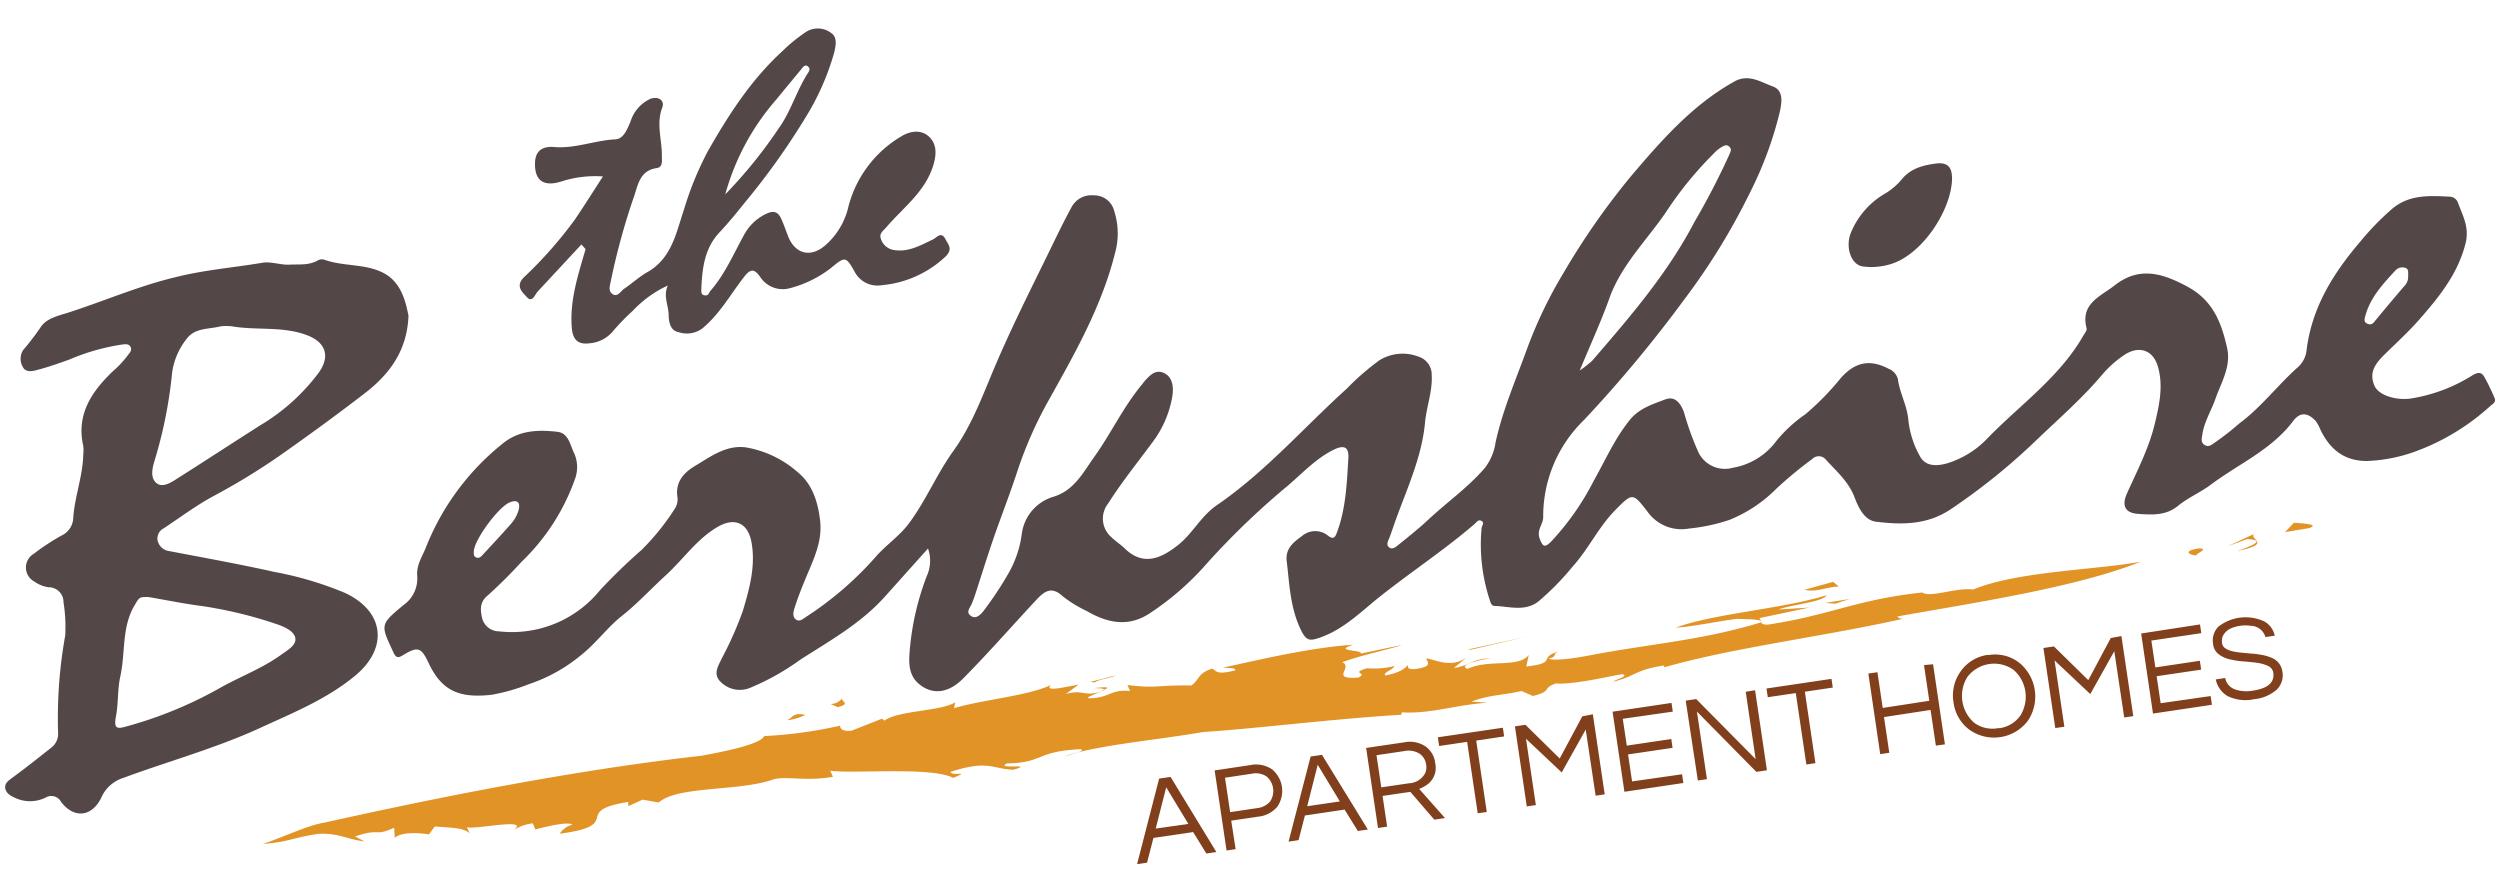 <svg id="Layer_1" data-name="Layer 1" xmlns="http://www.w3.org/2000/svg" viewBox="0 0 350 124.92"><defs><style>.cls-1{fill:#823f1c;}.cls-2{fill:#e19325;fill-rule:evenodd;}.cls-3{fill:#534847;}</style></defs><path id="apartment_homes" data-name="apartment homes" class="cls-1" d="M170.29,119.28l-1.4.21-1.85-3-5.56.82-.89,3.46-1.4.21L162.28,109l1.6-.23Zm-3.92-3.93-3.1-5.13L161.8,116Zm6.62,3.53-1.27.19-1.67-11.21,5-.75a4,4,0,0,1,3,.57,3.9,3.9,0,0,1,.77,5.26,4,4,0,0,1-2.67,1.39l-3.78.56Zm-1.49-10,.72,4.82,3.69-.55a2.84,2.84,0,0,0,1.9-.93,2.67,2.67,0,0,0-.52-3.54,2.82,2.82,0,0,0-2.1-.35Zm20,7.25-1.4.21-1.86-3-5.55.83-.89,3.45-1.4.21,3.09-11.92,1.59-.23Zm-3.92-3.93-3.1-5.13-1.47,5.8Zm6.62,3.53-1.28.19-1.66-11.21,5.37-.79a3.92,3.92,0,0,1,2.88.54,3.28,3.28,0,0,1,1.42,2.4,2.89,2.89,0,0,1-1.32,3.12,5.34,5.34,0,0,1-.92.47l3.61,4.08-1.5.22-3.35-3.89-3.89.57Zm-.82-5.5,3.88-.57a2.69,2.69,0,0,0,2.3-1.49,2.13,2.13,0,0,0,.1-1.12,2.15,2.15,0,0,0-1-1.58,2.91,2.91,0,0,0-2-.33l-3.95.59Zm17.2-7.13-3.91.58,1.48,10-1.27.18-1.48-10-3.92.58-.18-1.22,9.1-1.34ZM223,100l1.66,11.21-1.27.19L222,102.14l-3.36,6-5-4.71,1.38,9.28-1.27.19-1.66-11.21,1.47-.22,4.8,4.72,3.16-5.9Zm4.19.63.56,3.76,6.23-.93.18,1.24-6.23.92.56,3.78,7-1,.18,1.22-8.25,1.23-1.66-11.21,8.25-1.23.18,1.22Zm18.52-4,1.66,11.21-1.48.22-8.32-8.44,1.4,9.46-1.27.19L236,98.09l1.47-.22,8.32,8.41-1.39-9.43Zm10.88-.37-3.91.58,1.48,10-1.27.19-1.48-10-3.92.58-.18-1.22,9.1-1.35ZM270.63,93l1.66,11.21-1.27.18-.74-5-6.52,1,.74,5-1.27.19L261.57,94.3l1.27-.19.74,5,6.52-1-.74-5Zm7.7-1.28a5.48,5.48,0,0,1,4.36,1.06,6.1,6.1,0,0,1,1.21,8.13,5.95,5.95,0,0,1-8.23,1.22,5.66,5.66,0,0,1-2.18-3.83,5.73,5.73,0,0,1,1-4.3A5.52,5.52,0,0,1,278.33,91.68Zm1.52,10.24a4.32,4.32,0,0,0,3-1.78,5,5,0,0,0-.95-6.4,4.7,4.7,0,0,0-6.47,1,5,5,0,0,0,.95,6.4A4.32,4.32,0,0,0,279.85,101.92ZM297,89.05l1.66,11.21-1.27.19L296,91.17l-3.36,6-5-4.71,1.37,9.28-1.27.19-1.66-11.21,1.47-.22,4.81,4.72,3.15-5.9Zm4.19.63.56,3.76,6.23-.93.18,1.24-6.23.92.56,3.78,7-1,.18,1.22-8.25,1.23-1.66-11.21L308,87.42l.18,1.22Zm10.25-1a1.37,1.37,0,0,0-.34.68,2.3,2.3,0,0,0,0,.74,1,1,0,0,0,.43.65,2.68,2.68,0,0,0,.95.41,8.84,8.84,0,0,0,1.3.21l1.46.14c.5,0,1,.11,1.48.19a5.82,5.82,0,0,1,1.32.4A2.4,2.4,0,0,1,319.53,94a2.81,2.81,0,0,1-.82,2.58,5.67,5.67,0,0,1-3.14,1.31,5.74,5.74,0,0,1-3.73-.45,3.5,3.5,0,0,1-1.63-2.32l1.32-.2a2.11,2.11,0,0,0,1.38,1.6,5,5,0,0,0,2.5.17c2.1-.32,3-1.13,2.86-2.45a1.24,1.24,0,0,0-.73-1,5.06,5.06,0,0,0-1.52-.44c-.59-.08-1.23-.15-1.91-.2a11.48,11.48,0,0,1-1.93-.29,4.15,4.15,0,0,1-1.56-.71,2.07,2.07,0,0,1-.79-1.44,2.8,2.8,0,0,1,.71-2.4A6.19,6.19,0,0,1,317,87a2.94,2.94,0,0,1,1.46,2l-1.3.19a2.18,2.18,0,0,0-2.07-1.58,5.16,5.16,0,0,0-1.45,0,4.8,4.8,0,0,0-1.42.41A2.71,2.71,0,0,0,311.42,88.67Z"/><path class="cls-2" d="M319.9,74.49l1.26-1.31c1.63.12,3.52.26,2.16.74Zm-4.34.27-3.71,1.72,2.72-1c3.2.11-.23,1.27-1.38,1.65C318.25,76.13,314.85,75.53,315.56,74.76Zm-7.5,2c-2.5.28-1.7.92-.62,1C307.56,77.45,309.14,76.86,308.06,76.79Zm-155,19.56c.72.06,1.56,0,1.48.26C155.27,96.28,155.41,96.08,153.05,96.35Zm1.48.26-.49.21c.16,0,.29-.07.46-.13S154.51,96.64,154.53,96.61ZM206,98.22c2.71-1,4.34-.85,7-1.48l1.62.7c2.82-.73,1.15-1,3.16-1.75,2.71.19,8.14-1.16,9.39-1.31.92.3-1,.75-1.37,1.07,3.32-.81,3-1.65,7.13-2.28l.11.24c9.78-2.79,22.49-4.32,33.47-6.8-.76.06-.6-.16-.92-.3,11.67-2.07,25.19-4.12,34.14-7.68-6.3,1.18-17.25,1.32-23.47,3.9-2.48-.3-6,1.2-7.15.42-9.27,1-12.78,3.16-21.63,4.5-1.29,0-.74-.52-1.18-.91l7-1.48-4.33.27c1.79-.68,6.34-1.06,6.73-2-6,1.9-15.9,2.58-21.08,4.54,2.55-.16,5.65-.87,8.64-1.24,1.35.1,3.41,0,3.35.48-8.33,2.55-15.49,3-24.18,4.66-2.17.43-5.16.8-5.59.42,1.42-.37.28-.57,1.43-1-3.05.83-.08,1.63-4.59,2.12l.35-1.61c-1.54,1.87-5.53.53-8.58,1.94-1.24-.44.83-1.1,3.27-1.51-2.82.15-2.94,1.07-5.17,1.38L205.39,92c-2.19,1.6-4.29.39-5.69.17-.11.34,1.28,1.15-1.7,1.51-1.3,0-.69-.4-1-.54-.12.35-1.1,1.09-3.06,1.42-.42-.38,1.21-.85,1.27-1.31a11.73,11.73,0,0,1-3.79.3c-2.57.75.26.61-1.27,1.31-4.06.29-.62-1.44-2.24-2.15,2.93-1.07,6.8-1.84,8.37-2.42l-5.76,1.21c.28-.56-4.05-.29-1.06-1.24-5.86.39-12.76,2-18.25,3.22.81.06,1.84,0,1.72.37-2.82.72-2.6,0-3.24-.24-2.07.67-1.7,1.51-2.91,2.36-4.49-.09-5,.45-8.93-.07l.36.85c-2.75-.32-2.94,1.07-5.87,1-.18-.16.88-.55,1.72-.88-2.48.66-2.43-.4-4.85.3L151,95.85c-1.95.33-4.79,1.06-3.9.07-3.28,1.51-9.34,2-13.54,3.22l.17-.81c-2.07,1.26-8.14,1.16-9.89,2.56l-.37-.27-4.26,1.68c-2,.21-1.5-1-1.61-.7A62.1,62.1,0,0,1,107,103.05c-.56,1.12-5.12,2.08-8.77,2.75-17.73,2-36.54,5.75-52.78,9.36-2.45.4-5.66,2-8.66,3,3.79-.31,4.07-.87,7.77-1.42,2.81-.15,4,.76,6.48,1.06l-1.34-.69c3.65-1.25,2.65.08,5.48-1.23l.09,1.41c.94-.87,3.64-.68,4.77-.47l.83-1.11c2.44.18,4,.17,4.86.94l-.36-.85c1,.42,9.07-1.44,6.49.47a5.93,5.93,0,0,1,2.73-1l.36.85c2.13-.55,4.52-1.08,5.21-.68a3.1,3.1,0,0,0-1.8,1.28c9.17-1.21,1.5-3.16,9.6-4.45v.59l2-.91,2.27.4c2.63-2.38,11.4-1.51,16.14-3.27,1.9-.44,4.6.34,8.24-.33l-.37-.85c3.09.46,14.15-.6,17.21,1,2.67-1.09-.32-.14-.36-.84,5.27-1.72,5.85-.4,8.77-.3,3.27-.93-2.6,0-.91-.88,5.21-.09,4-1.7,10.38-2,.7.4-1.58.58-2.18,1,4.31-1.56,12.66-2.24,19.23-3.39,7.64-.5,18.83-1.91,27.77-2.42l.12-.35c3.79.28,7.65-1.07,12-1.34ZM257.44,82.1l-.81-.64-4,1.11C254.39,82.93,255.16,82.28,257.44,82.1Zm-.53,2.42,2.07-.67-3.42.56Zm-51.45,6.42.54,0,7.62-1.78Zm-52.24,4.61c.83-.53,2.12-.55,3-1l-3.54.91ZM118,97.65c-1.17,1.56-2.72.39-.73,1.35C119.38,98.46,117.44,98.2,118,97.65Zm-7.8,3.18a7.41,7.41,0,0,0,2.55-.75C111,99.72,111.07,100.42,110.19,100.83Z"/><path id="the" class="cls-3" d="M81.4,34.22,75.29,40.8c-.44.47-.76,1.66-1.55.77-.56-.63-1.66-1.48-.39-2.75a58.21,58.21,0,0,0,7.16-8.12c1.27-1.88,2.48-3.8,3.9-6a15.53,15.53,0,0,0-5.74.68c-2.58.85-3.9-.11-3.76-2.73.1-1.78,1.37-2.18,2.63-2.07,3,.26,5.7-.93,8.59-1.07,1.18-.05,1.68-1.42,2.14-2.48A5.19,5.19,0,0,1,91,13.86c1.14-.45,2.1.19,1.72,1.19-.9,2.35,0,4.59-.06,6.87,0,.64.17,1.49-.76,1.62-2.23.32-2.58,2.24-3.08,3.8a95.19,95.19,0,0,0-3.27,11.84c-.13.71-.48,1.54.22,2s1.13-.43,1.63-.77c1.1-.74,2.08-1.66,3.23-2.31,3.41-1.94,4-5.42,5.11-8.71a45.32,45.32,0,0,1,3.39-8.28c2.89-5.06,6-9.9,10.34-13.89a23.25,23.25,0,0,1,3.34-2.73,3.08,3.08,0,0,1,3.57.14c.89.61.64,1.8.37,2.86a35.5,35.5,0,0,1-4,9,99.48,99.48,0,0,1-8.37,11.74c-1.17,1.46-2.35,2.92-3.63,4.28-2.11,2.23-2.43,5-2.56,7.84,0,.39-.11.93.47,1s.56-.35.79-.62c2-2.28,3.2-5.08,4.64-7.7a6.84,6.84,0,0,1,3.32-3.16c1.06-.47,1.61-.07,2,.84s.62,1.56.91,2.34c1,2.54,3.18,3.08,5.25,1.27a10.21,10.21,0,0,0,3.22-5.44,16.11,16.11,0,0,1,7.39-9.79c1.22-.75,2.77-1,3.89.05s1.05,2.55.57,4.07c-1.15,3.67-4.2,5.86-6.54,8.59-.44.52-1.07.89-.77,1.65A2.27,2.27,0,0,0,125.13,35c2.06.34,3.73-.65,5.47-1.47.55-.26,1.16-1.2,1.76-.06.41.8,1.09,1.4,0,2.46a14.92,14.92,0,0,1-8.94,4,3.6,3.6,0,0,1-3.78-1.9c-1.22-2.2-1.36-2.12-3.33-.49a15.91,15.91,0,0,1-5.62,2.78,3.77,3.77,0,0,1-4.29-1.59c-.73-1-1.26-1.22-2.2,0-1.91,2.44-3.4,5.2-5.86,7.24a3.65,3.65,0,0,1-3.41.51c-1.08-.21-1.3-1.43-1.32-2.35,0-1.37-.8-2.69-.11-4.16a15.74,15.74,0,0,0-4.9,3.53,32.54,32.54,0,0,0-2.9,3,4.71,4.71,0,0,1-3.16,1.56c-1.65.22-2.36-.53-2.49-2.18-.31-3.85.9-7.41,1.93-11Zm20.13-7A66.47,66.47,0,0,0,109,18c1.74-2.41,2.51-5.31,4.11-7.77.23-.35.35-.64,0-.93s-.64,0-.87.32c-1.19,1.44-2.39,2.88-3.57,4.33A33.72,33.72,0,0,0,101.53,27.24Z"/><path id="Berkshire" class="cls-3" d="M129.92,76.79l-6,6.7c-3.35,3.76-7.69,6.18-11.84,8.84a34.77,34.77,0,0,1-7,3.94,3.77,3.77,0,0,1-4.18-.8c-1.17-1.11-.29-2.34.18-3.35a49.77,49.77,0,0,0,2.92-6.6c.93-3.13,1.81-6.27,1.21-9.6-.48-2.64-2.26-3.51-4.57-2.25-3,1.67-4.92,4.58-7.41,6.85-2.07,1.89-4,4-6.18,5.72-2,1.59-3.54,3.73-5.57,5.37A22.82,22.82,0,0,1,74,95.8a26.72,26.72,0,0,1-5.18,1.47c-4.59.51-7-.58-8.84-4.5-1-2.13-1.5-2.3-3.5-1.08-.64.38-1,.56-1.43-.42-1.78-3.82-1.87-3.81,1.44-6.56a4.55,4.55,0,0,0,1.92-4.09c-.13-1.49.69-2.67,1.2-3.94A35.16,35.16,0,0,1,70.44,62.05c2.28-1.83,4.91-1.9,7.58-1.6,1.61.18,1.79,1.88,2.36,3a4.79,4.79,0,0,1,.09,3.69A29.85,29.85,0,0,1,73,78.67a65.53,65.53,0,0,1-4.73,4.7c-1.22,1-1,2.19-.74,3.29a2.45,2.45,0,0,0,2.35,1.73A15.88,15.88,0,0,0,84,82.63,80.07,80.07,0,0,1,89.81,77a33.43,33.43,0,0,0,4.65-5.76,2.4,2.4,0,0,0,.37-1.74c-.27-2,.86-3.3,2.44-4.25,2.23-1.33,4.41-3,7.19-2.61a14.69,14.69,0,0,1,7.35,3.58c1.9,1.6,2.69,4,3,6.61.37,3.07-1,5.64-2.09,8.31-.55,1.33-1.08,2.69-1.51,4.06-.15.48-.29,1.17.22,1.53s.94-.05,1.33-.31A47,47,0,0,0,122.56,78c1.46-1.7,3.35-2.92,4.7-4.74,2.38-3.2,3.9-6.92,6.22-10.14,2.52-3.51,4-7.51,5.65-11.44,2.18-5.16,4.67-10.17,7.14-15.2,1.22-2.48,2.4-5,3.71-7.41a3.14,3.14,0,0,1,3.13-1.72A2.88,2.88,0,0,1,156,29.58a10.17,10.17,0,0,1,.12,5.79c-1.89,7.6-5.72,14.24-9.49,21a56.67,56.67,0,0,0-4.33,10c-.83,2.5-1.78,5-2.67,7.47-1.08,3-2,6-3,9.07a16.39,16.39,0,0,1-.62,1.7c-.25.54-.8,1.1-.11,1.6s1.27-.06,1.71-.57a48.6,48.6,0,0,0,3.51-5.26,15,15,0,0,0,1.93-5.62,6.24,6.24,0,0,1,4.45-5.22c2.89-.89,4.12-3.37,5.68-5.55,2.39-3.34,4.12-7.11,6.79-10.27a1.19,1.19,0,0,1,.09-.15c.77-.87,1.61-1.93,2.87-1.36s1.4,2,1.19,3.31a14.73,14.73,0,0,1-2.85,6.5c-2.07,2.8-4.26,5.52-6.13,8.47a3.42,3.42,0,0,0,.45,4.71c.55.54,1.25,1,1.8,1.51,2.6,2.6,5.11,1.51,7.51-.38,2.07-1.63,3.18-4,5.38-5.55,6.8-4.64,12.2-10.88,18.27-16.37a35.42,35.42,0,0,1,4.61-4,6.22,6.22,0,0,1,5.57-.43,2.62,2.62,0,0,1,1.71,2.5c.13,2.29-.72,4.41-.93,6.63-.49,5.3-2.88,10-4.57,15-.16.46-.31.92-.5,1.36s-.36.85.05,1.17.85,0,1.15-.25c1.45-1.17,2.91-2.32,4.26-3.58,2.63-2.47,5.61-4.54,8-7.32a7.79,7.79,0,0,0,1.49-3.61c1-4.5,2.82-8.71,4.38-13a61.85,61.85,0,0,1,5.05-10.55,102.68,102.68,0,0,1,9.49-13.63c4.25-5,8.61-10,14.47-13.27,2-1.16,3.8.09,5.43.68s1.21,2.52.87,3.93a52.42,52.42,0,0,1-4.12,11,91.86,91.86,0,0,1-9.18,14.91,182.41,182.41,0,0,1-14,16.83,18.75,18.75,0,0,0-5.73,13.61c0,1-.94,1.79-.5,3s.74,1.29,1.59.45a37,37,0,0,0,6-8.56c1.62-2.87,2.94-5.91,5.05-8.51,1.31-1.61,3.18-2.18,4.94-2.85,1.36-.52,2.15.5,2.63,1.81a40.44,40.44,0,0,0,2,5.55,4.11,4.11,0,0,0,4.82,2.21,9.58,9.58,0,0,0,6.09-3.73,19.55,19.55,0,0,1,4.09-3.77A37.38,37.38,0,0,0,257.65,53c2-2.31,4.12-2.76,6.74-1.38a2.15,2.15,0,0,1,1.31,1.43c.26,2,1.3,3.72,1.47,5.76a13.18,13.18,0,0,0,1.63,5.08c.79,1.45,2.38,1.4,3.88.95a13.05,13.05,0,0,0,5.61-3.52c4.53-4.66,10-8.48,13.32-14.24.21-.36.6-.82.51-1.13-.91-3.47,2-4.47,3.93-6,3.4-2.65,6.58-1.77,10.19.18s4.76,5.06,5.55,8.56c.59,2.59-.8,4.81-1.62,7.12-.6,1.69-1.58,3.25-1.84,5-.08.52-.27,1.13.32,1.49s1-.07,1.35-.29a37.89,37.89,0,0,0,3.53-2.75c3.08-2.28,5.36-5.36,8.19-7.87a3.65,3.65,0,0,0,1.2-2.37c.74-6,3.76-10.81,7.56-15.24a37.6,37.6,0,0,1,4.4-4.53c2.43-2.05,5.24-1.85,8.08-1.72a1.28,1.28,0,0,1,1.14.81c.66,1.84,1.66,3.46,1.07,5.76-1.09,4.29-3.72,7.5-6.49,10.66-1.47,1.67-3.13,3.19-4.72,4.75-1.31,1.27-2.42,2.59-1.5,4.56.6,1.29,3,2,5,1.73a22.9,22.9,0,0,0,8.74-3.29c.79-.46,1.24-.39,1.62.28a30.44,30.44,0,0,1,1.42,2.93c.25.59-.26.84-.63,1.15a31.75,31.75,0,0,1-10.44,6.33,22.09,22.09,0,0,1-6.83,1.34c-3.16,0-5.16-1.65-6.46-4.34a6.41,6.41,0,0,0-.68-1.26C323.08,57.75,322,57.63,321,59c-3.08,4.06-7.74,6-11.68,9-1.4,1-3.06,1.72-4.4,2.82-1.7,1.39-3.61,1.25-5.53,1.13s-2.37-1.18-1.61-2.88c1.43-3.18,3.06-6.3,3.88-9.7.63-2.62,1.23-5.3.46-8-.65-2.31-2.53-3-4.52-1.8a14.66,14.66,0,0,0-3.39,3c-2.75,3.23-5.92,6-9,8.94a88,88,0,0,1-12.13,9.8c-3.3,2.2-6.85,2.17-10.44,1.73-1.65-.21-2.46-2-3-3.4-.83-2.21-2.53-3.65-4-5.27a1.27,1.27,0,0,0-1.92-.11,55.88,55.88,0,0,0-5,4.13,19.62,19.62,0,0,1-6.56,4.38A25.73,25.73,0,0,1,236.44,74a5.82,5.82,0,0,1-5.74-2.3c-2.1-2.73-2.13-2.75-4.53-.32s-3.75,5.45-6,7.94a37.6,37.6,0,0,1-4.8,4.89c-1.88,1.45-4.07.69-6.14.62-.45,0-.57-.52-.72-1a24.71,24.71,0,0,1-1.09-9.85c0-.36.53-.85-.11-1.1-.37-.14-.61.25-.88.49-4.43,3.81-9.36,7-13.87,10.66-2.42,2-4.76,4.22-7.87,5.27-1.28.43-1.81.45-2.55-1.08-1.52-3.11-1.6-6.38-2-9.65-.22-1.8,1-2.7,2.13-3.52a2.85,2.85,0,0,1,3.56-.13c.92.76,1.12.22,1.37-.45,1.23-3.33,1.36-6.85,1.57-10.33.1-1.64-.66-1.9-2.21-1.1-2.45,1.26-4.29,3.28-6.32,5A108.12,108.12,0,0,0,169,78.84a39.29,39.29,0,0,1-8,7c-3,2-5.94,1.4-8.84-.29a17.59,17.59,0,0,1-3.39-2.08c-1.62-1.52-2.66-.58-3.73.56-3.41,3.66-6.7,7.43-10.24,11-2,2-4.24,2.32-6.15.72-1.32-1.11-1.42-2.64-1.33-4.13a37.74,37.74,0,0,1,2.44-11A5.13,5.13,0,0,0,129.92,76.79Zm91.24-24.92a15.15,15.15,0,0,0,1.75-1.37c5.26-6.1,10.53-12.19,14.29-19.39a103.87,103.87,0,0,0,4.89-9.43c.16-.41.42-.76,0-1.15s-.82-.07-1.15.11a4.7,4.7,0,0,0-1,.84,50.4,50.4,0,0,0-6.73,8.26c-2.63,3.84-6,7.13-7.75,11.61C224.27,44.74,222.77,48,221.16,51.87ZM66.33,77.23c0,.25-.06.69.38.83s.68-.19.92-.44c1.34-1.45,2.69-2.88,4-4.39a4.88,4.88,0,0,0,1-1.92c.22-.94-.17-1.39-1.21-1C69.84,70.88,66.35,75.61,66.33,77.23ZM337.14,38.68c0-.48.08-.93-.27-1.13a1.31,1.31,0,0,0-1.5.3c-1.75,1.9-3.53,3.79-4.23,6.39-.12.44-.23.86.29,1.08s.78,0,1.09-.41c1.34-1.63,2.71-3.25,4.08-4.86A1.79,1.79,0,0,0,337.14,38.68ZM57.19,44.2c-.2,4.94-2.68,8.2-6.1,10.84-3.81,2.94-7.71,5.78-11.64,8.55a92.18,92.18,0,0,1-9.54,5.85c-2.44,1.31-4.68,3-7,4.53a1.6,1.6,0,0,0-.85,1.68,1.9,1.9,0,0,0,1.62,1.5c4.92.94,9.85,1.83,14.74,2.92A48.35,48.35,0,0,1,48.28,83c5.53,2.56,6.15,7.7,1.44,11.6-3.95,3.27-8.66,5.18-13.28,7.3-6.2,2.85-12.78,4.64-19.16,7a5,5,0,0,0-3.11,2.8c-1.34,2.7-3.83,2.93-5.63.55a1.54,1.54,0,0,0-2.17-.58,4.93,4.93,0,0,1-4.32,0c-.64-.28-1.26-.69-1.32-1.37s.44-1,1-1.42c1.83-1.34,3.61-2.76,5.4-4.17a2.45,2.45,0,0,0,1-2.2,65.37,65.37,0,0,1,1-13.54,21.51,21.51,0,0,0-.24-4.65,2.06,2.06,0,0,0-2.08-2.1,4.61,4.61,0,0,1-2-.8,2.23,2.23,0,0,1-.08-3.89A32.09,32.09,0,0,1,8.57,75a2.85,2.85,0,0,0,1.69-2.57c.22-3,1.36-5.87,1.4-8.9a4.38,4.38,0,0,0,0-1.08c-1-4.39,1.13-7.56,4.06-10.4a14.62,14.62,0,0,0,2.1-2.21c.26-.4.74-.76.45-1.28s-.88-.35-1.34-.3A30.22,30.22,0,0,0,9.7,50.34c-1.53.55-3.06,1.09-4.63,1.49-.58.16-1.47.29-1.83-.38a2.28,2.28,0,0,1,0-2.44,37.43,37.43,0,0,0,2.58-3.39c.9-1.14,2.52-1.46,3.85-1.89,5-1.62,9.82-3.72,15-4.95,4-1,8.08-1.32,12.11-2,1.21-.19,2.5.34,3.78.27s2.67.13,3.91-.58a1.19,1.19,0,0,1,.88-.13c2.91,1.08,6.29.45,8.95,2.24C56.28,40,56.8,42.3,57.19,44.2Zm-24.7,1.49a6.82,6.82,0,0,0-1.63,0c-1.6.42-3.48.18-4.65,1.65a9.72,9.72,0,0,0-2.12,4.9,63,63,0,0,1-2.45,12.25c-.31,1-.68,2.49.36,3.21.84.58,2-.17,2.82-.71,3.91-2.47,7.76-5,11.67-7.48a28.13,28.13,0,0,0,8.12-7.32c1.59-2.2,1.08-4.13-1.4-5.17C39.76,45.61,36,46.29,32.49,45.69ZM20.75,83.58c-1.25,0-1.22,0-1.92,1.18-1.83,3.09-1.24,6.66-2,10-.38,1.76-.25,3.74-.6,5.56s.26,1.73,1.58,1.35a57,57,0,0,0,12.81-5.26c2.87-1.64,6-2.77,8.72-4.73.88-.64,2.2-1.35,2-2.37s-1.64-1.62-2.81-2a59.54,59.54,0,0,0-10.31-2.47C25.73,84.52,23.25,84,20.75,83.58ZM266.29,25.05a9,9,0,0,1-2.3,2,11.31,11.31,0,0,0-4.88,5.57c-.79,2,.05,4.44,1.66,4.68a9.19,9.19,0,0,0,4.25-.43c4.16-1.47,8.1-7.32,8.27-11.77,0-1.51-.43-2.35-2.07-2.23C269.38,23.1,267.6,23.5,266.29,25.05Z"/></svg>